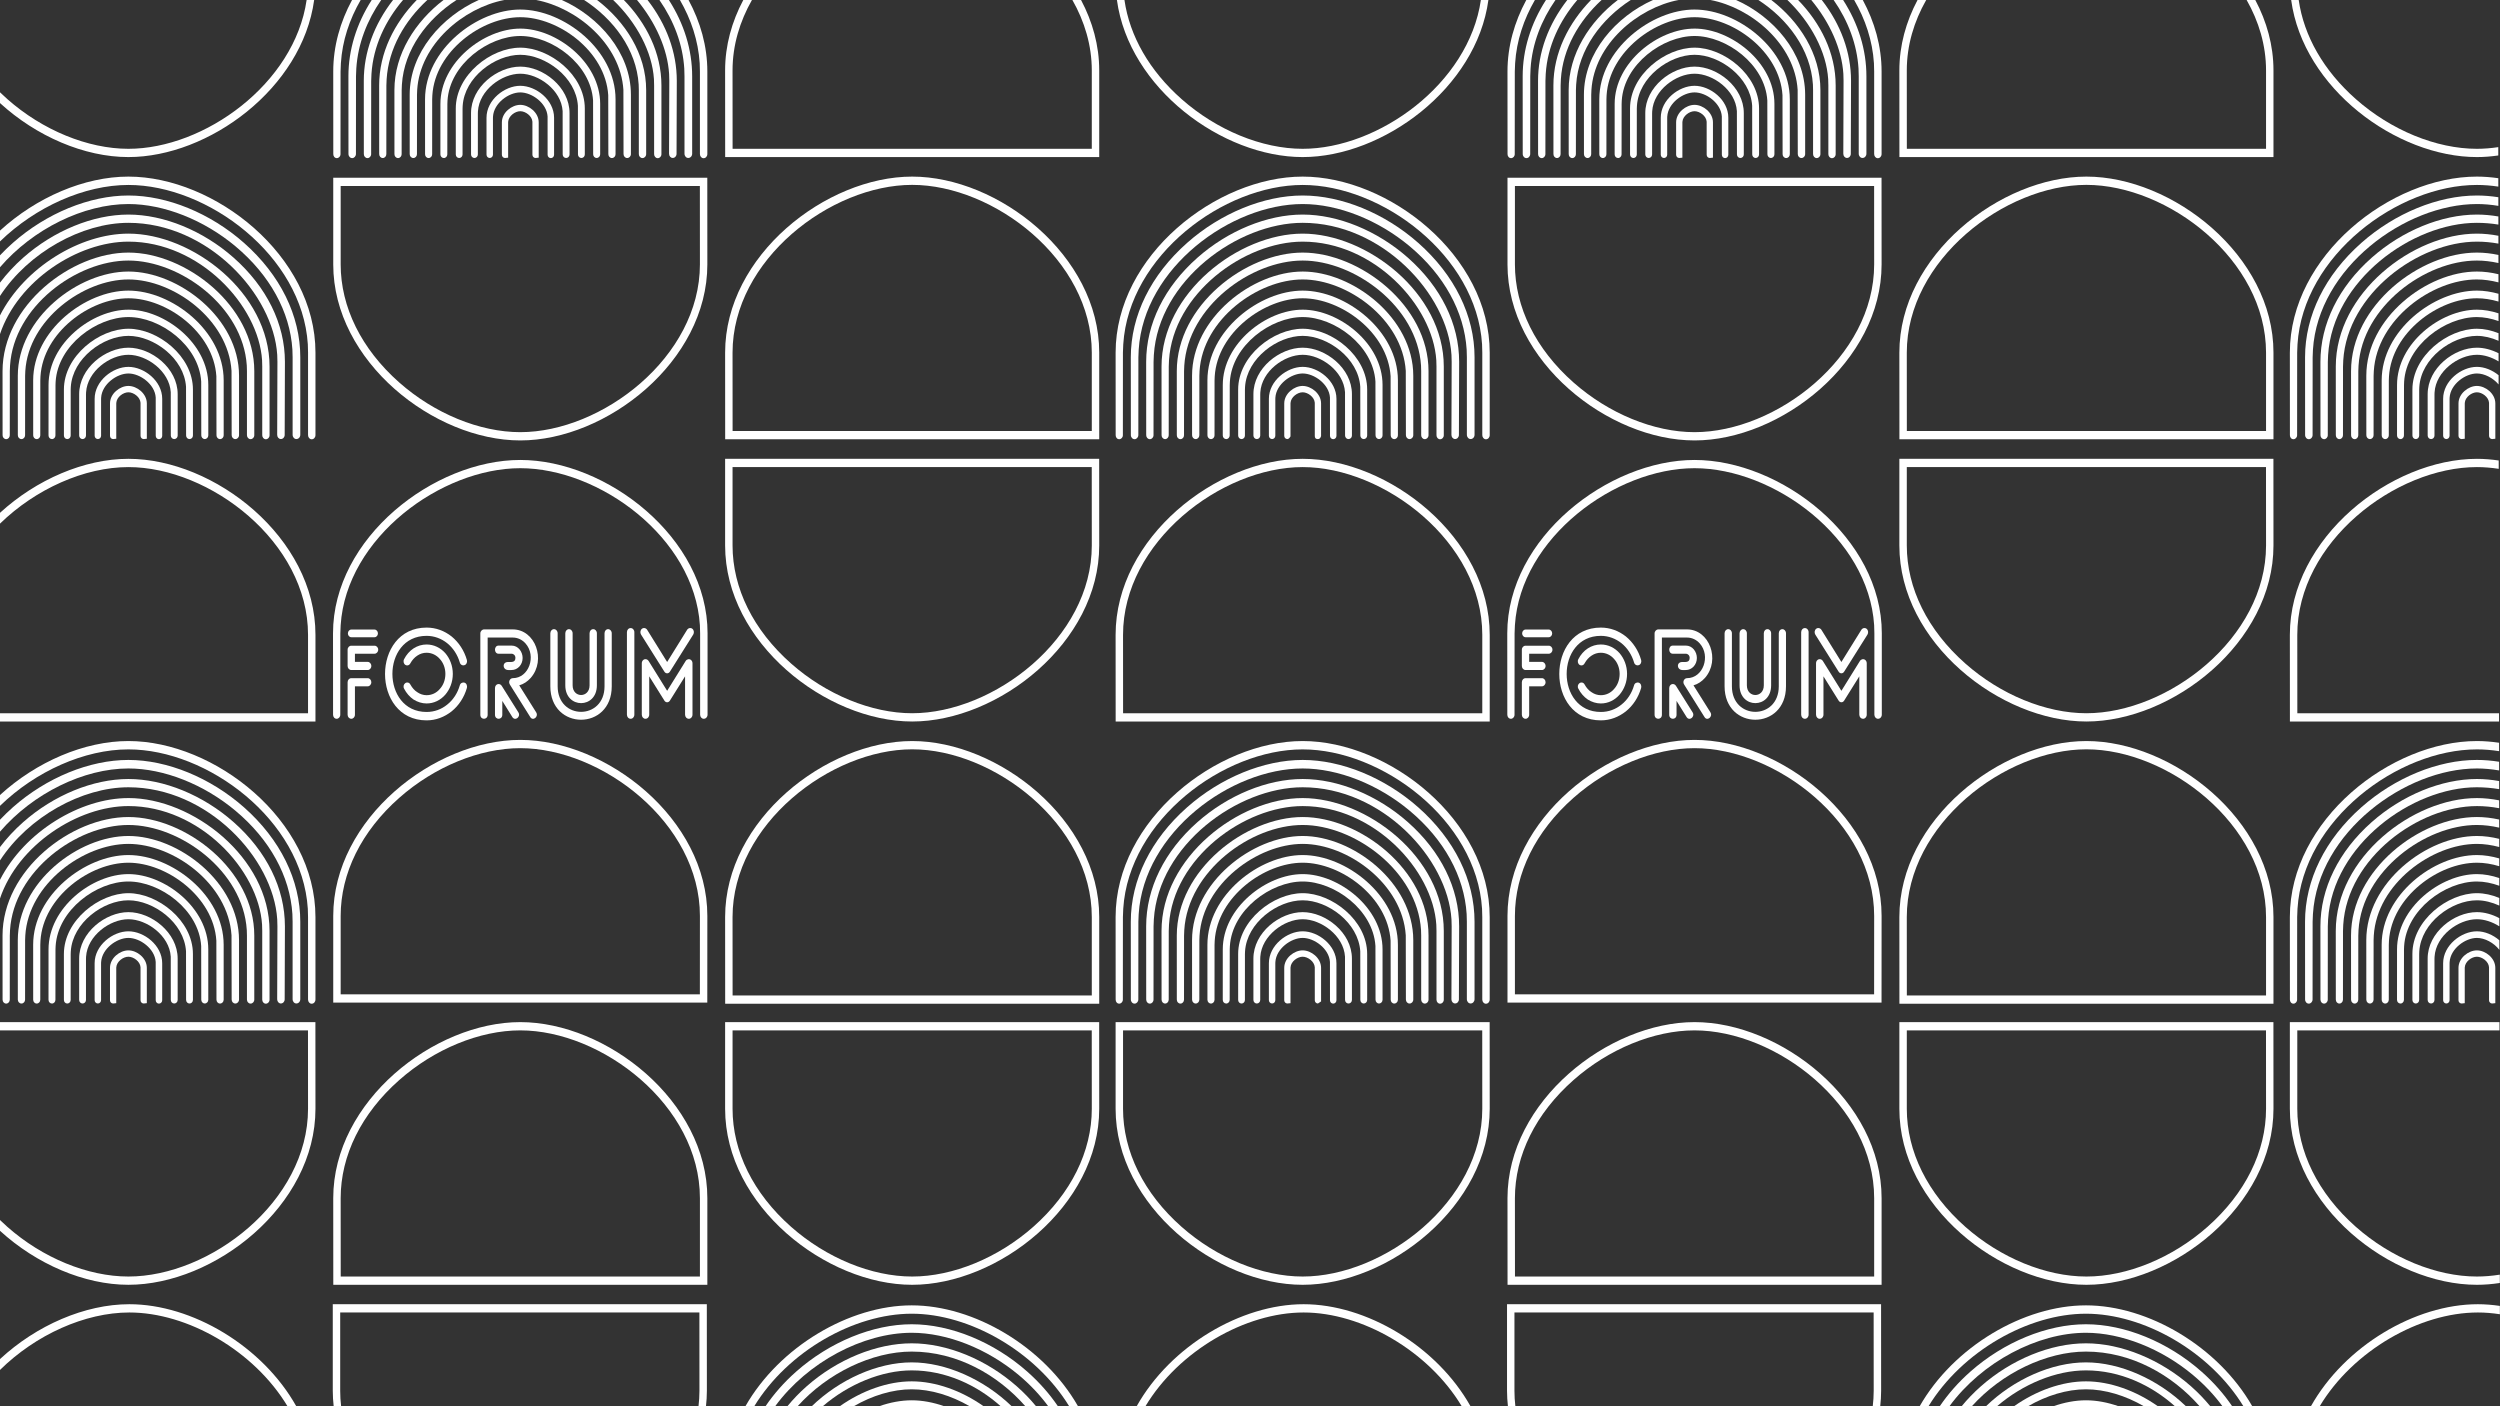 <svg xmlns="http://www.w3.org/2000/svg" id="Ebene_1" viewBox="0 0 453.543 255.118"><rect x="0" y="0" width="453.543" height="255.118" fill="#333333" stroke="none"/><defs><style>      .st0 {        fill: none;      }      .st1 {        fill: #fff;      }    </style></defs><path class="st0" d="M345.926,84.738v14.221c0,7.754,3.768,15.356,10.609,21.407,6.391,5.653,14.607,9.028,21.978,9.028,14.76,0,32.587-13.576,32.587-30.435l-.009-14.221-65.165-0Z"></path><path class="st0" d="M356.535,222.558c6.391,5.653,14.607,9.028,21.978,9.028,7.37 0,15.586-3.375,21.978-9.028,6.841-6.051,10.609-13.654,10.609-21.407l-.009-14.221h-65.165v14.221c0,7.754,3.768,15.356,10.609,21.407Z"></path><path class="st0" d="M72.412,195.957c-6.841,6.051-10.609,13.654-10.609,21.407l.009,14.221h65.165v-14.221c0-16.859-17.827-30.435-32.587-30.435-7.37-0-15.586,3.375-21.978,9.028Z"></path><path class="st0" d="M94.39,135.73c-7.37,0-15.586,3.375-21.978,9.028-6.841,6.051-10.609,13.654-10.609,21.407v14.221h65.165l.009-14.222c0-16.858-17.827-30.434-32.587-30.434Z"></path><path class="st0" d="M132.897,84.738v14.221c0,7.754,3.768,15.356,10.609,21.407,6.391,5.653,14.607,9.028,21.978,9.028,14.76,0,32.587-13.576,32.587-30.435l-.009-14.221-65.165-0Z"></path><path class="st0" d="M165.484,135.937c-14.76,0-32.587,13.576-32.587,30.435l.009,14.221h65.165v-14.221c0-16.859-17.827-30.435-32.587-30.435Z"></path><path class="st0" d="M143.506,222.558c6.391,5.653,14.607,9.028,21.978,9.028,7.37 0,15.586-3.375,21.978-9.028,6.841-6.051,10.609-13.654,10.609-21.407l-.009-14.221h-65.165v14.221c0,7.754,3.768,15.356,10.609,21.407Z"></path><path class="st0" d="M214.347,222.558c6.391,5.653,14.607,9.028,21.978,9.028,14.76,0,32.587-13.576,32.587-30.435l-.009-14.221h-65.165v14.221c0,7.754,3.768,15.356,10.609,21.407Z"></path><path class="st0" d="M378.513,135.937c-14.76,0-32.587,13.576-32.587,30.435l.009,14.221h65.165v-14.221c0-16.859-17.827-30.435-32.587-30.435Z"></path><path class="st0" d="M236.325,84.738c-14.76,0-32.587,13.576-32.587,30.435l.009,14.221,65.165 0v-14.221c0-16.858-17.828-30.433-32.587-30.435Z"></path><path class="st0" d="M72.412,69.375c6.391,5.653,14.607,9.028,21.978,9.028,14.76,0,32.587-13.576,32.587-30.435l-.009-14.221-65.165-0v14.221c0,7.754,3.768,15.356,10.609,21.407Z"></path><path class="st0" d="M285.441,69.375c6.391,5.653,14.607,9.028,21.978,9.028,14.76,0,32.587-13.576,32.587-30.435l-.009-14.221-65.165-0v14.221c0,7.754,3.768,15.356,10.609,21.407Z"></path><path class="st0" d="M285.441,195.957c-6.841,6.051-10.609,13.654-10.609,21.407l.009,14.221h65.165v-14.221c0-16.859-17.827-30.435-32.587-30.435-7.37-0-15.586,3.375-21.978,9.028Z"></path><path class="st0" d="M378.512,33.539c-14.76,0-32.587,13.576-32.587,30.435l.009,14.221h65.165v-14.221c0-16.859-17.827-30.435-32.587-30.435Z"></path><path class="st0" d="M165.484,33.539c-14.76,0-32.587,13.576-32.587,30.435l.009,14.221h65.165v-14.221c0-16.859-17.827-30.435-32.587-30.435Z"></path><path class="st0" d="M307.419,135.73c-7.37,0-15.586,3.375-21.978,9.028-6.841,6.051-10.609,13.654-10.609,21.407v14.221h65.165l.009-14.222c0-16.858-17.827-30.434-32.587-30.434Z"></path><path class="st1" d="M416.776,129.394l-.009-14.221c0-16.859,17.827-30.435,32.587-30.435,1.299 0,2.623.111,3.955.315l-.002-1.513c-1.328-.193-2.651-.301-3.953-.301-15.597,0-33.935,14.298-33.935,31.935l.01,15.721h37.943l-.002-1.5h-36.594Z"></path><path class="st1" d="M415.419,201.15c0,17.637,18.337,31.935,33.935,31.935,1.37,0,2.761-.116,4.159-.33l-.002-1.512c-1.401.224-2.792.342-4.157.342-7.37,0-15.586-3.375-21.978-9.028-6.841-6.051-10.609-13.654-10.609-21.407v-14.221h36.682l-.002-1.5h-38.028v15.721Z"></path><path class="st1" d="M449.354,28.496c1.277,0,2.574-.105,3.877-.291l-.002-1.512c-1.305.195-2.602.303-3.874.303-7.37,0-15.586-3.375-21.978-9.028C421.551,12.816,417.964,6.537,417.024,0h-1.367c2.172,16.019,19.128,28.496,33.697,28.496Z"></path><g><path class="st1" d="M449.354,135.952c1.322,0,2.669.11,4.026.321l-.002-1.524c-1.352-.2-2.698-.311-4.024-.311-15.597,0-33.935,14.298-33.935,31.935l.01,14.982c0,.403.265.726.642.726.356,0,.665-.323.665-.726l.01-14.982.06-1.515c1.024-16.142,18.229-28.905,32.547-28.905Z"></path><path class="st1" d="M449.353,172.412c-1.545,0-3.341,1.387-3.341,3.175l.001,5.892c0,.317.255.575.567.575l.568-.061v-6.386l.005-.113c.067-1.068,1.258-1.928,2.199-1.928.94,0,2.132.86,2.199,1.907l.003,6.004c0,.318.255.577.568.577l.571-.064v-6.403c0-1.788-1.797-3.175-3.342-3.175Z"></path><path class="st1" d="M449.353,139.413c1.315,0,2.666.127,4.031.359l-0-.164-.002-1.25-0-.161c-1.359-.219-2.708-.332-4.029-.332-7.043,0-14.88,3.212-20.962,8.592-6.589,5.827-10.217,13.198-10.217,20.755l.009,14.107c0,.424.298.756.679.756.367,0,.678-.347.678-.756l.009-14.104.056-1.386c.943-14.878,16.767-26.417,29.749-26.417Z"></path><path class="st1" d="M449.353,142.824c1.37,0,2.717.119,4.035.341l-0-.19-.001-1.04-0-.24c-1.361-.24-2.713-.37-4.033-.37-6.414,0-13.55,2.924-19.088,7.822-5.999,5.307-9.303,12.02-9.303,18.903l.009,13.29c0,.411.291.733.662.733.365,0,.662-.329.662-.733l.009-13.285.051-1.26c.856-13.5,15.217-23.972,26.998-23.972Z"></path><path class="st1" d="M449.353,156.51c1.319,0,2.691.223,4.055.637l-.001-.651-0-.117-.001-.648c-1.362-.388-2.73-.611-4.053-.611-7.827,0-17.28,7.263-17.28,16.281l.006,9.975c0,.385.282.686.643.686.354,0,.644-.309.644-.686l.004-9.962.03-.751c.506-7.971,8.991-14.152,15.954-14.152Z"></path><path class="st1" d="M449.353,163.331c1.322,0,2.726.349,4.065.958l-.002-1.387c-1.345-.556-2.738-.864-4.063-.864-5.301,0-11.703,4.923-11.703,11.037l.003,8.341c0,.354.274.642.612.642s.612-.287.612-.642l.004-8.325.019-.495c.331-5.218,5.891-9.265,10.452-9.265Z"></path><path class="st1" d="M449.353,166.763c1.338,0,2.789.479,4.07,1.289l-.002-1.484c-1.301-.694-2.719-1.092-4.068-1.092-4.132,0-8.935,3.685-8.935,8.435l.003,7.504c0,.352.276.639.617.639s.617-.286.617-.639l.003-7.486.014-.368c.243-3.829,4.329-6.799,7.682-6.799Z"></path><path class="st1" d="M453.427,170.585c-1.171-1.014-2.677-1.63-4.073-1.63-2.834,0-6.128,2.531-6.128,5.795l.002,6.705c0,.329.261.597.582.597s.583-.268.583-.597l.002-6.686.009-.241c.154-2.422,2.834-4.373,4.95-4.373,1.416,0,3.08.875,4.076,2.174l-.002-1.743Z"></path><path class="st1" d="M449.353,159.921c1.319,0,2.703.279,4.06.771l-.002-1.399c-1.358-.457-2.735-.715-4.058-.715-6.564,0-14.491,6.093-14.491,13.659l-.003,9.159c0,.372.275.663.627.663.347,0,.628-.298.628-.663l.012-9.145.024-.623c.419-6.594,7.441-11.708,13.203-11.708Z"></path><path class="st1" d="M449.353,153.098c1.319,0,2.685.208,4.05.565l-.001-.565-.001-.35-.001-.565c-1.363-.337-2.725-.521-4.048-.521-9.09,0-20.067,8.432-20.067,18.901l.006,10.789c0,.397.289.707.658.707.362,0,.657-.317.657-.707l.006-10.778.035-.876c.593-9.349,10.542-16.6,18.705-16.6Z"></path><path class="st1" d="M449.353,149.666c1.319,0,2.68.171,4.045.484l-.001-.442-.001-.585-.001-.443c-1.362-.299-2.72-.458-4.043-.458-10.343,0-22.835,9.592-22.835,21.503l.007,11.633c0,.398.286.71.652.71.36,0,.652-.318.652-.71l.007-11.624.04-1.005c.682-10.735,12.104-19.064,21.477-19.064Z"></path><path class="st1" d="M449.353,146.236c1.375,0,2.724.139,4.04.387l-0-.28-.001-.824-0-.321c-1.361-.268-2.716-.414-4.038-.414-11.597,0-25.604,10.752-25.604,24.105l.008,12.461c0,.399.285.712.648.712.356,0,.647-.319.647-.712l.008-12.455.044-1.132c.77-12.123,13.667-21.526,24.248-21.526Z"></path></g><g><path class="st1" d="M449.355,33.553c1.276,0,2.575.106,3.883.302l-.002-1.525c-1.304-.186-2.602-.291-3.881-.291-15.597,0-33.935,14.298-33.935,31.935l.01,14.982c0,.403.265.726.642.726.356,0,.665-.323.665-.726l.01-14.982.06-1.515c1.024-16.142,18.229-28.905,32.547-28.905Z"></path><path class="st1" d="M449.356,70.014c-1.545,0-3.342,1.387-3.342,3.175l.001,5.891c0,.317.255.575.568.575l.568-.061-.001-6.381.006-.118c.067-1.067,1.258-1.927,2.199-1.927s2.132.859,2.198,1.91l.004,6.001c0,.317.255.576.567.576l.572-.062v-6.403c0-1.788-1.797-3.175-3.342-3.175Z"></path><path class="st1" d="M449.356,37.015c1.269,0,2.571.116,3.888.333l-0-.164-.002-1.244-0-.16c-1.311-.204-2.611-.312-3.885-.312-7.044,0-14.88,3.212-20.963,8.592-6.589,5.827-10.217,13.198-10.217,20.755l.01,14.107c0,.424.298.756.678.756.374,0,.678-.339.678-.756l.01-14.104.055-1.387c.944-14.877,16.768-26.416,29.75-26.416Z"></path><path class="st1" d="M449.356,40.425c1.32,0,2.62.111,3.892.318l-0-.192-.001-1.04-0-.24c-1.313-.223-2.616-.343-3.89-.343-6.414,0-13.55,2.924-19.089,7.822-5.999,5.306-9.303,12.02-9.303,18.902l.009,13.291c0,.411.291.733.663.733.365,0,.662-.329.662-.733l.009-13.286.05-1.259c.856-13.501,15.217-23.973,26.999-23.973Z"></path><path class="st1" d="M449.356,54.111c1.272,0,2.595.211,3.912.597l-.001-.647v-.119s-.001-.649-.001-.649c-1.315-.362-2.633-.573-3.909-.573-7.827,0-17.28,7.263-17.28,16.28l.005,9.976c0,.384.283.685.644.685.354,0,.643-.308.643-.685l.004-9.963.03-.749c.506-7.972,8.992-14.153,15.955-14.153Z"></path><path class="st1" d="M449.356,60.933c1.275,0,2.626.326,3.921.895l-.002-1.377c-1.301-.52-2.642-.812-3.919-.812-5.302,0-11.704,4.923-11.704,11.037l.004,8.342c0,.359.269.641.612.641.338,0,.612-.287.612-.641l.003-8.326.021-.494c.33-5.218,5.89-9.265,10.452-9.265Z"></path><path class="st1" d="M449.356,64.364c1.288,0,2.682.441,3.926,1.197l-.002-1.472c-1.261-.647-2.626-1.012-3.924-1.012-4.133,0-8.937,3.686-8.937,8.437l.003,7.503c0,.352.276.64.617.64s.618-.287.618-.64l.002-7.484.015-.369c.243-3.829,4.329-6.799,7.682-6.799Z"></path><path class="st1" d="M453.285,68.07c-1.149-.943-2.589-1.514-3.93-1.514-2.834,0-6.128,2.531-6.128,5.795l.001,6.706c0,.329.262.597.583.597s.582-.268.582-.597l.002-6.688.009-.24c.154-2.422,2.835-4.373,4.951-4.373,1.35,0,2.926.795,3.932,1.993l-.002-1.679Z"></path><path class="st1" d="M449.356,57.522c1.273,0,2.606.262,3.916.722l-.002-1.401c-1.311-.427-2.638-.663-3.914-.663-6.564,0-14.492,6.093-14.492,13.659l-.003,9.159c0,.372.275.663.628.663.347,0,.628-.298.628-.663l.011-9.145.024-.623c.419-6.594,7.441-11.709,13.204-11.709Z"></path><path class="st1" d="M449.356,50.699c1.273,0,2.589.195,3.907.528l-.001-.566-.001-.348-.001-.565c-1.315-.315-2.628-.486-3.905-.486-9.09,0-20.067,8.432-20.067,18.901l.006,10.789c0,.397.289.707.657.707.362,0,.657-.317.657-.707l.006-10.777.036-.878c.592-9.348,10.541-16.599,18.705-16.599Z"></path><path class="st1" d="M449.356,47.268c1.273,0,2.585.159,3.902.451l-.001-.442-.001-.586-.001-.44c-1.314-.278-2.623-.426-3.9-.426-10.343,0-22.835,9.591-22.835,21.502l.007,11.634c0,.398.286.71.652.71.36,0,.652-.318.652-.71l.007-11.625.04-1.004c.682-10.735,12.104-19.064,21.477-19.064Z"></path><path class="st1" d="M449.356,43.837c1.325,0,2.626.129,3.897.359l-0-.279-.001-.825-.001-.32c-1.313-.25-2.619-.387-3.895-.387-11.597,0-25.604,10.752-25.604,24.105l.007,12.461c0,.399.285.712.648.712.357,0,.648-.319.648-.712l.008-12.455.044-1.132c.77-12.123,13.667-21.526,24.248-21.526Z"></path></g><path class="st1" d="M412.447,63.974c0-17.637-18.337-31.935-33.935-31.935s-33.935,14.298-33.935,31.935l.01,15.721h67.859v-15.721ZM411.099,78.195h-65.165l-.009-14.221c0-16.859,17.827-30.435,32.587-30.435s32.587,13.576,32.587,30.435v14.221Z"></path><path class="st1" d="M344.578,201.15c0,17.637,18.337,31.935,33.935,31.935,15.597 0,33.935-14.298,33.935-31.935l-.01-15.721h-67.86v15.721ZM345.926,186.929h65.165l.009,14.221c0,7.754-3.768,15.356-10.609,21.407-6.391,5.653-14.607,9.028-21.978,9.028-7.37,0-15.586-3.375-21.978-9.028-6.841-6.051-10.609-13.654-10.609-21.407v-14.221Z"></path><path class="st1" d="M344.588,28.496h67.859v-15.721c0-4.543-1.224-8.862-3.297-12.774h-1.571c2.203,3.882,3.52,8.206,3.52,12.774v14.221h-65.165l-.009-14.221c0-4.569,1.317-8.893,3.52-12.774h-1.571c-2.073,3.913-3.297,8.231-3.297,12.774l.01,15.721Z"></path><path class="st1" d="M412.447,166.372c0-17.637-18.337-31.935-33.935-31.935s-33.935,14.298-33.935,31.935l.01,15.721h67.859v-15.721ZM411.099,180.594h-65.165l-.009-14.221c0-16.859,17.827-30.435,32.587-30.435s32.587,13.576,32.587,30.435v14.221Z"></path><path class="st1" d="M412.437,83.238l-67.86-0v15.721c0,17.637,18.337,31.935,33.935,31.935s33.935-14.298,33.935-31.935l-.01-15.721ZM378.513,129.394c-7.37,0-15.586-3.375-21.978-9.028-6.841-6.051-10.609-13.654-10.609-21.407v-14.221l65.165 0.0.009,14.221c0,16.859-17.827,30.435-32.587,30.435Z"></path><g><path class="st1" d="M378.428,236.814c-11.284,0-23.998,7.486-30.169,18.304h1.604c6.105-9.969,18.102-16.789,28.566-16.789s22.46,6.82,28.566,16.789h1.604c-6.171-10.818-18.885-18.304-30.169-18.304Z"></path><path class="st1" d="M399.391,248.835c-6.082-5.38-13.919-8.592-20.962-8.592s-14.88,3.212-20.963,8.592c-2.193,1.939-4.049,4.052-5.561,6.283h1.753c5.895-8.035,15.981-13.329,24.772-13.329,6.427,0,13.69,2.871,19.433,7.68,2.073,1.736,3.855,3.636,5.335,5.649h1.755c-1.512-2.231-3.369-4.344-5.561-6.283Z"></path><path class="st1" d="M397.517,251.524c-5.538-4.898-12.674-7.822-19.088-7.822s-13.55,2.924-19.089,7.822c-1.285,1.136-2.438,2.34-3.469,3.594h1.852c5.455-6.054,13.553-9.918,20.706-9.918,8.214,0,15.637,4.227,20.618,9.918h1.939c-1.032-1.253-2.184-2.457-3.469-3.594Z"></path><path class="st1" d="M372.515,255.118h11.828c-1.974-.697-3.986-1.08-5.914-1.08s-3.939.383-5.914,1.08Z"></path><path class="st1" d="M365.38,255.118h2.536c3.36-1.95,7.074-3.075,10.513-3.075s7.154,1.125,10.513,3.075h2.536c-4.01-2.831-8.717-4.518-13.049-4.518s-9.039,1.687-13.049,4.518Z"></path><path class="st1" d="M360.29,255.118h2.002c4.694-4.035,10.717-6.506,16.136-6.506,6.166,0,11.834,2.653,16.142,6.506h1.996c-5.067-4.89-11.945-7.958-18.138-7.958s-13.071,3.067-18.139,7.958Z"></path></g><path class="st1" d="M449.522,238.107c1.313,0,2.651.112,3.998.32l-.002-1.513c-1.343-.197-2.68-.307-3.996-.307-11.356,0-24.157,7.583-30.283,18.512h1.591c6.062-10.091,18.156-17.012,28.692-17.012Z"></path><path class="st1" d="M273.484,47.967c0,17.637,18.337,31.935,33.935,31.935s33.935-14.298,33.935-31.935l-.01-15.721-67.859-0v15.721ZM274.832,33.746l65.165 0.0.009,14.221c0,16.859-17.827,30.435-32.587,30.435-7.37,0-15.586-3.375-21.978-9.028-6.841-6.051-10.609-13.654-10.609-21.407v-14.221Z"></path><path class="st1" d="M307.419,134.23c-15.597,0-33.935,14.298-33.935,31.935v15.721h67.859l.01-15.721c0-17.637-18.337-31.935-33.935-31.935ZM339.997,180.386h-65.165v-14.221c0-7.754,3.768-15.356,10.609-21.407,6.391-5.653,14.607-9.028,21.978-9.028,14.76,0,32.587,13.576,32.587,30.434l-.009,14.222Z"></path><path class="st1" d="M290.42,126.12c-.614,0-1.189-.199-1.665-.529-.515-.309-.952-.816-1.269-1.39-.178-.375-.575-.485-.912-.287-.317.221-.436.639-.238,1.014.416.816,1.011,1.5,1.725,1.986.714.441,1.526.706,2.359.706,1.328,0,2.518-.596,3.39-1.588.833-.971,1.368-2.294,1.368-3.772s-.535-2.802-1.368-3.772c-.872-.971-2.062-1.566-3.39-1.566-.833,0-1.645.243-2.359.706-.714.463-1.308,1.147-1.725,1.963-.198.375-.079.838.238,1.037.337.199.734.066.912-.309.317-.574.753-1.059,1.269-1.39.496-.331,1.051-.508,1.665-.508.952,0,1.804.441,2.399,1.125.634.684,1.011,1.654,1.011,2.713,0,1.081-.377,2.052-1.011,2.736-.595.706-1.447,1.125-2.399,1.125Z"></path><path class="st1" d="M297.299,120.671c.357-.11.535-.529.436-.926-.496-1.743-1.487-3.221-2.775-4.279-1.289-1.015-2.835-1.611-4.54-1.611-10.051,0-10.051,16.832,0,16.832,1.705,0,3.251-.618,4.54-1.632,1.289-1.037,2.28-2.537,2.775-4.258.099-.397-.079-.839-.436-.949-.357-.11-.753.088-.852.485-.416,1.434-1.209,2.647-2.3,3.507-1.031.838-2.319,1.324-3.727,1.324-8.267,0-8.267-13.81,0-13.81,1.408,0,2.696.507,3.727,1.323,1.091.882,1.883,2.096,2.3,3.508.099.397.496.618.852.485Z"></path><path class="st1" d="M305.186,120.098c-1.071,0-1.031,1.39,0,1.456.218.022.476,0,.654,0,1.091,0,2.002-.949,2.002-2.184,0-1.125-.793-2.25-2.002-2.25h-2.359c-.872,0-.872,1.478,0,1.478h2.359c.377,0,.694.309.694.75,0,.86-.734.75-1.348.75Z"></path><path class="st1" d="M306.058,114.185h-5.214c-.357,0-.674.331-.674.728v14.758c0,.971,1.328.971,1.328,0v-14.008h4.56c.892,0,1.705.397,2.3,1.059,2.042,2.294.615,6.309-2.3,6.309-.496,0-.892.64-.496,1.214l3.667,5.846c.476.794,1.566-.066,1.071-.86l-3.073-4.897c.793-.221,1.506-.706,2.082-1.346,2.855-3.265.813-8.803-3.251-8.803Z"></path><path class="st1" d="M302.826,129.672c0,.971,1.328.971,1.328,0v-2.515l1.824,2.934c.515.794,1.586-.066,1.09-.86l-3.033-4.831c-.377-.552-1.209-.331-1.209.463v4.809Z"></path><path class="st1" d="M313.523,114.141c-.357,0-.654.331-.654.75v9.618c0,8.074,11.141,8.096,11.141,0v-9.618c0-.419-.297-.75-.654-.75-.377,0-.654.331-.654.75v9.618c0,6.177-8.504,6.177-8.504,0v-9.618c0-.419-.297-.75-.674-.75Z"></path><path class="st1" d="M316.239,114.141c-.357,0-.654.331-.654.75v9.442c0,4.302,5.729,4.302,5.729,0v-9.442c0-.419-.297-.75-.654-.75-.396,0-.674.331-.674.75v9.442c0,2.338-3.073,2.338-3.073,0v-9.442c0-.419-.297-.75-.674-.75Z"></path><path class="st1" d="M328.112,129.65v-14.957c0-.419-.297-.75-.674-.75-.377,0-.674.331-.674.75v14.957c0,.419.297.75.674.75.377,0,.674-.331.674-.75Z"></path><path class="st1" d="M276.091,129.672c0,.397.297.728.674.728.357,0,.654-.331.654-.728v-5.162h2.32c.357,0,.654-.331.654-.75,0-.397-.297-.728-.654-.728h-2.974c-.377,0-.674.331-.674.728v5.912Z"></path><path class="st1" d="M276.091,120.826c0,.397.297.728.674.728h2.974c.357,0,.654-.331.654-.728,0-.419-.297-.75-.654-.75h-2.32v-1.478h3.549c.377,0,.674-.331.674-.728,0-.419-.297-.728-.674-.728h-4.203c-.377,0-.674.309-.674.728v2.956Z"></path><path class="st1" d="M276.768,115.607h4.196c.346,0,.627-.312.627-.698s-.281-.698-.627-.698h-4.196c-.346,0-.627.312-.627.698s.281.698.627.698Z"></path><path class="st1" d="M341.394,114.91c0-17.377-18.359-31.465-33.975-31.465s-33.975,14.087-33.975,31.465l.01,14.762c0,.397.278.728.654.728.357,0,.654-.331.654-.728l.01-14.762.06-1.492c1.026-15.904,18.25-28.48,32.586-28.48s31.56,12.576,32.586,28.48l.041,1.492v14.74c0,.419.297.75.654.75.396,0,.694-.331.694-.75v-14.74Z"></path><path class="st1" d="M338.004,130.4c.357,0,.654-.331.654-.75v-9.332c0-.221-.099-.463-.278-.596-.297-.242-.733-.154-.952.177l-3.37,5.427-3.37-5.427c-.218-.331-.654-.419-.952-.177-.178.133-.278.375-.278.596v9.332c0,.419.297.75.654.75.397,0,.694-.331.694-.75v-6.949l2.76,4.417c.238.381.744.381.982,0l2.76-4.417v6.949c0,.419.297.75.694.75Z"></path><path class="st1" d="M338.638,114.075c-.297-.243-.733-.154-.951.176l-3.628,5.846-3.628-5.846c-.218-.331-.654-.419-.951-.176-.297.243-.357.706-.159,1.037l4.248,6.756c.238.379.742.379.981,0l4.248-6.756c.198-.331.139-.794-.159-1.037Z"></path><g><path class="st1" d="M276.894,0c-2.141,3.967-3.41,8.358-3.41,12.982l.01,14.982c0,.403.265.726.642.726.356,0,.665-.323.665-.726l.01-14.982.06-1.515c.26-4.091,1.562-7.963,3.589-11.467h-1.566Z"></path><path class="st1" d="M337.943,0h-1.566c2.028,3.504,3.33,7.376,3.589,11.467l.041,1.515v14.96c0,.425.297.761.653.761.396,0,.693-.336.693-.761v-14.96c0-4.624-1.269-9.014-3.41-12.982Z"></path><path class="st1" d="M307.419,19.022c-1.545,0-3.342,1.387-3.342,3.175l.001,5.892c0,.317.255.575.568.575l.568-.061-.001-6.382.006-.117c.067-1.068,1.258-1.928,2.199-1.928s2.132.859,2.198,1.911l.004,6c0,.318.255.577.567.577l.572-.064v-6.403c0-1.788-1.797-3.175-3.342-3.175Z"></path><path class="st1" d="M334.185,0h-1.529c2.675,3.853,4.237,8.101,4.512,12.437l.038,1.386v14.06c0,.428.304.776.678.776.4,0,.715-.341.715-.776v-14.06c0-4.799-1.468-9.521-4.224-13.822h-.19Z"></path><path class="st1" d="M281.987,0h-1.524c-2.755,4.301-4.223,9.024-4.223,13.822l.01,14.107c0,.424.298.756.678.756.374,0,.678-.339.678-.756l.01-14.104.055-1.386c.288-4.535,1.964-8.757,4.515-12.44h-.197Z"></path><path class="st1" d="M285.836,0h-1.504c-3.451,4.445-5.305,9.505-5.305,14.66l.009,13.29c0,.412.291.734.663.734.365,0,.662-.329.662-.734l.009-13.285.05-1.26c.318-5.014,2.501-9.608,5.721-13.405h-.305Z"></path><path class="st1" d="M330.201,0h-1.604c3.398,4.109,5.535,8.904,5.821,13.4l.034,1.26-.044,13.244c0,.415.297.752.662.752.391,0,.696-.33.696-.752l.043-13.244c0-5.156-1.854-10.215-5.305-14.66h-.304Z"></path><path class="st1" d="M307.419,1.73c-7.827,0-17.28,7.263-17.28,16.28l.005,9.976c0,.384.283.685.644.685.354,0,.643-.308.643-.685l.004-9.963.03-.75c.507-7.972,8.992-14.153,15.955-14.153s15.448,6.182,15.954,14.142l.021,10.713c0,.384.288.697.643.697.371,0,.663-.307.663-.697v-9.964c0-9.018-9.453-16.28-17.28-16.28Z"></path><path class="st1" d="M307.419,8.648c-5.302,0-11.704,4.923-11.704,11.037l.004,8.342c0,.359.269.641.612.641.338,0,.612-.287.612-.641l.003-8.326.021-.495c.33-5.217,5.89-9.264,10.452-9.264s10.121,4.047,10.452,9.249l.014,8.828c0,.357.274.648.612.648.351,0,.625-.284.625-.648v-8.334c0-6.114-6.402-11.037-11.703-11.037Z"></path><path class="st1" d="M307.419,12.086c-4.133,0-8.937,3.685-8.937,8.435l.003,7.504c0,.352.276.639.617.639s.618-.286.618-.639l.002-7.485.015-.368c.243-3.829,4.329-6.8,7.682-6.8s7.439,2.971,7.681,6.784l.011,7.863c0,.355.276.644.617.644.352,0,.627-.283.627-.644v-7.498c0-4.751-4.804-8.435-8.935-8.435Z"></path><path class="st1" d="M307.419,15.565c-2.834,0-6.128,2.531-6.128,5.795l.001,6.706c0,.329.262.597.583.597s.582-.268.582-.597l.002-6.688.009-.241c.154-2.422,2.835-4.373,4.951-4.373s4.797,1.95,4.949,4.356l.007,6.964c0,.331.262.601.583.601.325,0,.589-.27.589-.601v-6.724c0-3.264-3.294-5.795-6.128-5.795Z"></path><path class="st1" d="M307.419,5.189c-6.564,0-14.492,6.093-14.492,13.658l-.003,9.159c0,.372.275.664.628.664.347,0,.628-.298.628-.664l.011-9.145.024-.623c.419-6.594,7.441-11.708,13.204-11.708s12.785,5.114,13.203,11.695l.017,9.764c0,.37.281.672.628.672.361,0,.644-.295.644-.672v-9.143c0-7.565-7.928-13.658-14.492-13.658Z"></path><path class="st1" d="M314.954,0h-4.648c7.453,1.422,15.294,8.038,15.819,16.297l.024,11.651c0,.398.295.721.657.721.382,0,.681-.316.681-.721v-10.776C327.486,9.534,321.643,2.986,314.954,0Z"></path><path class="st1" d="M304.532,0h-4.648c-6.689,2.986-12.533,9.534-12.533,17.172l.006,10.789c0,.398.289.708.657.708.362,0,.657-.317.657-.708l.006-10.777.036-.877C289.237,8.039,297.079,1.422,304.532,0Z"></path><path class="st1" d="M295.842,0h-2.353c-5.123,3.938-8.906,9.783-8.906,16.335l.007,11.634c0,.398.286.709.652.709.36,0,.652-.317.652-.709l.007-11.625.04-1.005c.405-6.375,4.598-11.902,9.9-15.339Z"></path><path class="st1" d="M321.348,0h-2.352c5.301,3.437,9.494,8.961,9.899,15.331l.027,1.004v11.618c0,.399.292.725.652.725.381,0,.679-.318.679-.725v-11.618c0-6.552-3.783-12.398-8.906-16.335Z"></path><path class="st1" d="M325.77,0h-1.506c4.299,4.12,7.089,9.44,7.401,14.365l.031,1.132v12.471c0,.401.291.729.647.729.38,0,.678-.32.678-.729v-12.471c0-5.912-2.749-11.312-6.817-15.497h-.435Z"></path><path class="st1" d="M290.553,0h-1.921c-4.068,4.185-6.817,9.585-6.817,15.497l.007,12.461c0,.399.285.712.648.712.357,0,.648-.319.648-.712l.008-12.455.044-1.132c.355-5.587,3.289-10.594,7.382-14.371Z"></path></g><path class="st1" d="M307.419,185.429c-15.597-0-33.935,14.298-33.935,31.935l.01,15.721h67.86v-15.721c0-17.637-18.338-31.935-33.935-31.935ZM340.006,217.364v14.221h-65.165l-.009-14.221c0-7.754,3.768-15.356,10.609-21.407,6.391-5.653,14.607-9.028,21.978-9.028,14.76,0,32.587,13.576,32.587,30.435Z"></path><path class="st1" d="M270.26,115.173c0-17.637-18.337-31.935-33.935-31.935-15.597,0-33.935,14.298-33.935,31.935l.01,15.721,67.86 0v-15.721ZM268.912,129.394l-65.165-0-.009-14.221c0-16.859,17.827-30.435,32.587-30.435,14.759.002,32.587,13.577,32.587,30.435v14.221Z"></path><path class="st1" d="M202.39,201.15c0,17.637,18.337,31.935,33.935,31.935s33.935-14.298,33.935-31.935l-.01-15.721h-67.86v15.721ZM203.738,186.929h65.165l.009,14.221c0,16.859-17.827,30.435-32.587,30.435-7.37,0-15.586-3.375-21.978-9.028-6.841-6.051-10.609-13.654-10.609-21.407v-14.221Z"></path><path class="st1" d="M236.325,28.496C250.894,28.496,267.85,16.019,270.022,0h-1.366c-2.199,15.228-18.59,26.996-32.331,26.996-7.37,0-15.586-3.375-21.978-9.028C208.522,12.816,204.935,6.537,203.995,0h-1.367c2.172,16.019,19.128,28.496,33.697,28.496Z"></path><g><path class="st1" d="M236.325,134.437c-15.597,0-33.935,14.298-33.935,31.935l.01,14.982c0,.403.265.726.641.726.356,0,.665-.323.665-.726l.01-14.982.06-1.515c1.024-16.142,18.229-28.905,32.547-28.905s31.523,12.764,32.547,28.905l.041,1.515v14.96c0,.425.297.761.653.761.396,0,.693-.336.693-.761v-14.96c0-17.637-18.337-31.935-33.935-31.935Z"></path><path class="st1" d="M236.325,172.412c-1.545,0-3.342,1.387-3.342,3.175l.001,5.892c0,.317.255.575.568.575l.568-.061v-6.386l.005-.113c.067-1.068,1.258-1.928,2.199-1.928s2.132.859,2.198,1.911l.004,6c0,.318.255.577.568.577l.571-.378v-6.089c0-1.788-1.797-3.175-3.342-3.175Z"></path><path class="st1" d="M257.288,146.458c-6.083-5.38-13.92-8.592-20.963-8.592s-14.88,3.212-20.963,8.592c-6.588,5.827-10.216,13.198-10.216,20.755l.009,14.107c0,.424.298.756.678.756.368,0,.678-.347.678-.756l.009-14.104.055-1.386c.944-14.878,16.768-26.417,29.75-26.417,6.427,0,13.69,2.871,19.433,7.68,6.217,5.207,9.881,11.861,10.316,18.734l.038,1.386v14.06c0,.428.304.776.678.776.4,0,.715-.341.715-.776v-14.06c0-7.557-3.629-14.928-10.217-20.755Z"></path><path class="st1" d="M255.413,149.148c-5.538-4.898-12.674-7.822-19.088-7.822s-13.55,2.924-19.088,7.822c-5.999,5.307-9.303,12.02-9.303,18.903l.008,13.29c0,.411.291.733.663.733.366,0,.663-.329.663-.733l.008-13.285.05-1.26c.857-13.5,15.217-23.972,26.998-23.972,14.349,0,26.295,12.886,26.999,23.967l.034,1.26-.044,13.244c0,.415.297.752.662.752.391,0,.696-.33.696-.752l.043-13.244c0-6.884-3.304-13.597-9.303-18.903Z"></path><path class="st1" d="M236.325,155.119c-7.827,0-17.28,7.263-17.28,16.281l.005,9.975c0,.385.282.686.643.686.354,0,.642-.309.642-.686l.005-9.962.03-.751c.506-7.971,8.992-14.152,15.955-14.152s15.449,6.182,15.955,14.142l.019,10.713c0,.384.288.697.643.697.371,0,.663-.307.663-.697v-9.964c0-9.019-9.453-16.281-17.28-16.281Z"></path><path class="st1" d="M236.325,162.038c-5.301,0-11.704,4.923-11.704,11.037l.003,8.341c0,.36.269.642.613.642.338,0,.613-.287.613-.642l.003-8.325.019-.495c.331-5.218,5.891-9.265,10.453-9.265s10.121,4.047,10.452,9.25l.014,8.828c0,.357.274.648.612.648.352,0,.626-.284.626-.648v-8.334c0-6.114-6.402-11.037-11.704-11.037Z"></path><path class="st1" d="M236.325,165.477c-4.133,0-8.936,3.685-8.936,8.435l.002,7.504c0,.352.277.639.617.639.341,0,.618-.286.618-.639l.002-7.485.015-.369c.243-3.829,4.329-6.799,7.682-6.799s7.439,2.97,7.681,6.783l.011,7.864c0,.355.276.644.617.644.352,0,.627-.283.627-.644v-7.498c0-4.751-4.804-8.435-8.935-8.435Z"></path><path class="st1" d="M236.325,168.955c-2.834,0-6.128,2.531-6.128,5.795l.001,6.705c0,.329.262.597.583.597s.582-.268.582-.597l.002-6.686.009-.241c.154-2.422,2.835-4.373,4.951-4.373s4.797,1.95,4.949,4.357l.008,6.962c0,.331.261.601.582.601.325,0,.589-.27.589-.601v-6.724c0-3.264-3.294-5.795-6.128-5.795Z"></path><path class="st1" d="M236.325,158.578c-6.564,0-14.492,6.093-14.492,13.659l-.003,9.159c0,.372.276.663.628.663.346,0,.627-.298.627-.663l.011-9.146.025-.622c.418-6.594,7.441-11.708,13.204-11.708s12.785,5.114,13.203,11.695l.017,9.763c0,.371.281.673.628.673.361,0,.644-.296.644-.673v-9.142c0-7.566-7.928-13.659-14.492-13.659Z"></path><path class="st1" d="M236.325,151.661c-9.089,0-20.067,8.432-20.067,18.901l.006,10.789c0,.397.289.707.658.707.362,0,.657-.317.657-.707l.006-10.778.035-.876c.594-9.349,10.543-16.6,18.706-16.6s18.112,7.251,18.705,16.59l.024,11.651c0,.397.295.72.657.72.382,0,.681-.316.681-.72v-10.776c0-10.47-10.977-18.901-20.067-18.901Z"></path><path class="st1" d="M236.325,148.223c-10.343,0-22.835,9.592-22.835,21.503l.006,11.633c0,.398.287.71.653.71.36,0,.653-.318.653-.71l.007-11.624.04-1.005c.681-10.735,12.104-19.064,21.477-19.064s20.795,8.328,21.477,19.056l.027,1.004v11.618c0,.399.292.725.652.725.381,0,.679-.318.679-.725v-11.618c0-11.911-12.492-21.503-22.835-21.503Z"></path><path class="st1" d="M236.325,144.783c-11.597,0-25.604,10.752-25.604,24.105l.008,12.461c0,.399.285.712.648.712.357,0,.648-.319.648-.712l.007-12.455.045-1.132c.769-12.123,13.666-21.526,24.248-21.526,12.886,0,23.615,11.571,24.247,21.52l.031,1.132v12.471c0,.401.291.729.647.729.38,0,.678-.32.678-.729v-12.471c0-13.352-14.007-24.105-25.604-24.105Z"></path></g><g><path class="st1" d="M236.327,32.039c-15.597,0-33.935,14.298-33.935,31.935l.01,14.982c0,.403.265.726.642.726.356,0,.665-.323.665-.726l.01-14.982.06-1.515c1.024-16.142,18.229-28.905,32.547-28.905s31.523,12.764,32.547,28.905l.041,1.515v14.96c0,.425.297.761.653.761.396,0,.693-.336.693-.761v-14.96c0-17.637-18.338-31.935-33.935-31.935Z"></path><path class="st1" d="M236.326,70.014c-1.545,0-3.341,1.387-3.341,3.175l.001,5.891c0,.317.249.575.567.575s.568-.489.568-.489v-5.957l.005-.113c.068-1.068,1.259-1.928,2.199-1.928s2.132.859,2.199,1.906l.003,6.005c0,.317.1.576.568.576s.571-.561.571-.561v-5.904c0-1.788-1.797-3.175-3.342-3.175Z"></path><path class="st1" d="M257.289,44.06c-6.083-5.38-13.919-8.592-20.963-8.592s-14.879,3.212-20.962,8.592c-6.588,5.827-10.216,13.198-10.216,20.755l.009,14.107c0,.424.298.756.678.756.368,0,.678-.347.678-.756l.009-14.104.055-1.387c.944-14.877,16.768-26.416,29.75-26.416,6.427,0,13.691,2.871,19.433,7.68,6.217,5.206,9.881,11.86,10.317,18.733l.038,1.387v14.059c0,.429.304.777.678.777.4,0,.714-.342.714-.777v-14.059c0-7.557-3.628-14.928-10.217-20.755Z"></path><path class="st1" d="M255.415,46.749c-5.539-4.898-12.675-7.822-19.089-7.822s-13.55,2.924-19.088,7.822c-5.999,5.306-9.303,12.02-9.303,18.902l.008,13.291c0,.411.291.733.663.733.366,0,.663-.329.663-.733l.008-13.286.05-1.259c.857-13.501,15.217-23.973,26.998-23.973,14.349,0,26.295,12.887,26.999,23.968l.034,1.259-.043,13.244c0,.415.297.753.662.753.39,0,.695-.33.695-.753l.044-13.244c0-6.883-3.304-13.597-9.303-18.902Z"></path><path class="st1" d="M236.326,52.721c-7.826,0-17.279,7.263-17.279,16.28l.005,9.976c0,.384.282.685.643.685.354,0,.642-.308.642-.685l.005-9.963.03-.75c.506-7.971,8.991-14.152,15.954-14.152s15.45,6.182,15.955,14.142l.019,10.713c0,.384.289.696.644.696.371,0,.662-.306.662-.696v-9.965c0-9.018-9.453-16.28-17.28-16.28Z"></path><path class="st1" d="M236.326,59.639c-5.301,0-11.704,4.923-11.704,11.037l.003,8.342c0,.359.269.641.613.641.338,0,.613-.287.613-.641l.003-8.326.019-.494c.331-5.218,5.891-9.265,10.452-9.265s10.122,4.047,10.453,9.25l.014,8.828c0,.357.274.647.612.647.351,0,.625-.284.625-.647v-8.335c0-6.114-6.402-11.037-11.704-11.037Z"></path><path class="st1" d="M236.326,63.077c-4.132,0-8.935,3.686-8.935,8.437l.002,7.503c0,.352.277.64.618.64s.617-.287.617-.64l.003-7.485.014-.368c.243-3.829,4.329-6.799,7.682-6.799s7.439,2.97,7.682,6.782l.01,7.865c0,.355.277.644.618.644.352,0,.627-.283.627-.644v-7.498c0-4.751-4.804-8.437-8.937-8.437Z"></path><path class="st1" d="M236.326,66.556c-2.834,0-6.128,2.531-6.128,5.795l.002,6.706c0,.329.261.597.582.597s.583-.268.583-.597l.002-6.688.009-.24c.154-2.422,2.834-4.373,4.95-4.373s4.797,1.951,4.95,4.356l.007,6.964c0,.331.262.601.583.601.325,0,.589-.27.589-.601v-6.725c0-3.264-3.295-5.795-6.129-5.795Z"></path><path class="st1" d="M236.326,56.18c-6.564,0-14.492,6.093-14.492,13.659l-.003,9.159c0,.372.276.663.628.663.346,0,.627-.298.627-.663l.011-9.146.025-.622c.418-6.594,7.441-11.709,13.203-11.709s12.785,5.115,13.203,11.696l.018,9.763c0,.371.281.673.628.673.361,0,.644-.296.644-.673v-9.142c0-7.566-7.928-13.659-14.492-13.659Z"></path><path class="st1" d="M236.326,49.263c-9.089,0-20.067,8.432-20.067,18.901l.006,10.789c0,.397.289.707.658.707.362,0,.657-.317.657-.707l.006-10.778.035-.877c.593-9.348,10.543-16.599,18.706-16.599s18.113,7.251,18.706,16.589l.024,11.651c0,.398.295.721.657.721.381,0,.68-.316.68-.721v-10.775c0-10.47-10.977-18.901-20.067-18.901Z"></path><path class="st1" d="M236.326,45.824c-10.343,0-22.835,9.591-22.835,21.502l.006,11.634c0,.398.287.71.653.71.36,0,.652-.318.652-.71l.007-11.625.04-1.004c.681-10.735,12.104-19.064,21.476-19.064s20.795,8.328,21.477,19.056l.027,1.003v11.619c0,.399.292.725.652.725.381,0,.679-.318.679-.725v-11.619c0-11.911-12.492-21.502-22.836-21.502Z"></path><path class="st1" d="M236.326,42.385c-11.597,0-25.604,10.752-25.604,24.105l.008,12.461c0,.399.285.712.648.712.357,0,.648-.319.648-.712l.007-12.455.045-1.132c.769-12.123,13.666-21.526,24.247-21.526,12.887,0,23.616,11.571,24.247,21.52l.031,1.132v12.47c0,.402.291.73.648.73.38,0,.678-.32.678-.73v-12.47c0-13.352-14.007-24.105-25.605-24.105Z"></path></g><path class="st1" d="M60.455,47.967c0,17.637,18.337,31.935,33.935,31.935s33.935-14.298,33.935-31.935l-.01-15.721-67.859-0v15.721ZM61.803,33.746l65.165 0.0.009,14.221c0,16.859-17.827,30.435-32.587,30.435-7.37,0-15.586-3.375-21.978-9.028-6.841-6.051-10.609-13.654-10.609-21.407v-14.221Z"></path><path class="st1" d="M94.39,134.23c-15.597,0-33.935,14.298-33.935,31.935v15.721h67.859l.01-15.721c0-17.637-18.337-31.935-33.935-31.935ZM126.968,180.386H61.803v-14.221c0-7.754,3.768-15.356,10.609-21.407,6.391-5.653,14.607-9.028,21.978-9.028,14.76,0,32.587,13.576,32.587,30.434l-.009,14.222Z"></path><path class="st1" d="M77.391,126.12c-.614,0-1.189-.199-1.665-.529-.515-.309-.952-.816-1.269-1.39-.178-.375-.575-.485-.912-.287-.317.221-.436.639-.238,1.014.416.816,1.011,1.5,1.725,1.986.714.441,1.526.706,2.359.706,1.328,0,2.518-.596,3.39-1.588.833-.971,1.368-2.294,1.368-3.772s-.535-2.802-1.368-3.772c-.872-.971-2.062-1.566-3.39-1.566-.833,0-1.645.243-2.359.706-.714.463-1.308,1.147-1.725,1.963-.198.375-.079.838.238,1.037.337.199.734.066.912-.309.317-.574.753-1.059,1.269-1.39.496-.331,1.051-.508,1.665-.508.952,0,1.804.441,2.399,1.125.634.684,1.011,1.654,1.011,2.713,0,1.081-.377,2.052-1.011,2.736-.595.706-1.447,1.125-2.399,1.125Z"></path><path class="st1" d="M84.27,120.671c.357-.11.535-.529.436-.926-.496-1.743-1.487-3.221-2.775-4.279-1.289-1.015-2.835-1.611-4.54-1.611-10.051,0-10.051,16.832,0,16.832,1.705,0,3.251-.618,4.54-1.632,1.289-1.037,2.28-2.537,2.775-4.258.099-.397-.079-.839-.436-.949-.357-.11-.753.088-.853.485-.416,1.434-1.209,2.647-2.3,3.507-1.031.838-2.319,1.324-3.727,1.324-8.267,0-8.267-13.81,0-13.81,1.408,0,2.696.507,3.727,1.323,1.091.882,1.883,2.096,2.3,3.508.099.397.496.618.853.485Z"></path><path class="st1" d="M92.157,120.098c-1.071,0-1.031,1.39,0,1.456.218.022.476,0,.654,0,1.091,0,2.002-.949,2.002-2.184,0-1.125-.793-2.25-2.002-2.25h-2.359c-.872,0-.872,1.478,0,1.478h2.359c.377,0,.694.309.694.75,0,.86-.733.75-1.348.75Z"></path><path class="st1" d="M93.029,114.185h-5.214c-.357,0-.674.331-.674.728v14.758c0,.971,1.328.971,1.328,0v-14.008h4.56c.892,0,1.705.397,2.3,1.059,2.042,2.294.615,6.309-2.3,6.309-.496,0-.892.64-.496,1.214l3.667,5.846c.476.794,1.566-.066,1.071-.86l-3.073-4.897c.793-.221,1.506-.706,2.082-1.346,2.855-3.265.813-8.803-3.251-8.803Z"></path><path class="st1" d="M89.798,129.672c0,.971,1.328.971,1.328,0v-2.515l1.824,2.934c.515.794,1.586-.066,1.09-.86l-3.033-4.831c-.377-.552-1.209-.331-1.209.463v4.809Z"></path><path class="st1" d="M100.494,114.141c-.357,0-.654.331-.654.75v9.618c0,8.074,11.141,8.096,11.141,0v-9.618c0-.419-.297-.75-.654-.75-.377,0-.654.331-.654.75v9.618c0,6.177-8.504,6.177-8.504,0v-9.618c0-.419-.297-.75-.674-.75Z"></path><path class="st1" d="M103.21,114.141c-.357,0-.654.331-.654.75v9.442c0,4.302,5.729,4.302,5.729,0v-9.442c0-.419-.297-.75-.654-.75-.397,0-.674.331-.674.75v9.442c0,2.338-3.073,2.338-3.073,0v-9.442c0-.419-.297-.75-.674-.75Z"></path><path class="st1" d="M115.083,129.65v-14.957c0-.419-.297-.75-.674-.75-.377,0-.674.331-.674.75v14.957c0,.419.297.75.674.75.377,0,.674-.331.674-.75Z"></path><path class="st1" d="M63.062,129.672c0,.397.297.728.674.728.357,0,.654-.331.654-.728v-5.162h2.32c.357,0,.654-.331.654-.75,0-.397-.297-.728-.654-.728h-2.974c-.377,0-.674.331-.674.728v5.912Z"></path><path class="st1" d="M63.062,120.826c0,.397.297.728.674.728h2.974c.357,0,.654-.331.654-.728,0-.419-.297-.75-.654-.75h-2.32v-1.478h3.549c.377,0,.674-.331.674-.728,0-.419-.297-.728-.674-.728h-4.203c-.377,0-.674.309-.674.728v2.956Z"></path><path class="st1" d="M63.74,115.607h4.195c.346,0,.627-.312.627-.698s-.281-.698-.627-.698h-4.195c-.346,0-.627.312-.627.698s.281.698.627.698Z"></path><path class="st1" d="M128.365,114.91c0-17.377-18.359-31.465-33.975-31.465s-33.975,14.087-33.975,31.465l.01,14.762c0,.397.278.728.654.728.357,0,.654-.331.654-.728l.01-14.762.06-1.492c1.026-15.904,18.25-28.48,32.586-28.48s31.56,12.576,32.586,28.48l.041,1.492v14.74c0,.419.297.75.654.75.397,0,.694-.331.694-.75v-14.74Z"></path><path class="st1" d="M124.975,130.4c.357,0,.654-.331.654-.75v-9.332c0-.221-.099-.463-.277-.596-.297-.242-.734-.154-.952.177l-3.37,5.427-3.37-5.427c-.218-.331-.654-.419-.952-.177-.178.133-.277.375-.277.596v9.332c0,.419.297.75.654.75.397,0,.694-.331.694-.75v-6.949l2.76,4.417c.238.381.744.381.982,0l2.76-4.417v6.949c0,.419.297.75.694.75Z"></path><path class="st1" d="M125.61,114.075c-.297-.243-.733-.154-.951.176l-3.628,5.846-3.628-5.846c-.218-.331-.654-.419-.951-.176-.297.243-.357.706-.159,1.037l4.248,6.756c.238.379.742.379.981,0l4.248-6.756c.198-.331.139-.794-.159-1.037Z"></path><g><path class="st1" d="M63.866,0c-2.141,3.967-3.41,8.358-3.41,12.982l.01,14.982c0,.403.265.726.642.726.356,0,.665-.323.665-.726l.01-14.982.06-1.515C62.102,7.376,63.404,3.504,65.432,0h-1.566Z"></path><path class="st1" d="M124.914,0h-1.566c2.028,3.504,3.33,7.376,3.589,11.467l.041,1.515v14.96c0,.425.297.761.653.761.396,0,.693-.336.693-.761v-14.96C128.325,8.358,127.055,3.967,124.914,0Z"></path><path class="st1" d="M94.39,19.022c-1.545,0-3.341,1.387-3.341,3.175l.001,5.892c0,.317.255.575.568.575l.567-.061.001-6.386.004-.113c.068-1.067,1.259-1.928,2.2-1.928s2.132.86,2.199,1.909l.003,6.002c0,.318.255.577.568.577l.571-.064v-6.403c0-1.788-1.796-3.175-3.341-3.175Z"></path><path class="st1" d="M121.156,0h-1.528c2.675,3.853,4.237,8.101,4.512,12.437l.038,1.386v14.06c0,.428.304.776.678.776.4,0,.714-.341.714-.776v-14.06C125.569,9.024,124.101,4.301,121.346,0h-.19Z"></path><path class="st1" d="M68.958,0h-1.524c-2.755,4.301-4.224,9.024-4.224,13.822l.009,14.107c0,.424.298.756.678.756.368,0,.678-.347.678-.756l.009-14.104.055-1.386C64.928,7.904,66.604,3.683,69.155,0h-.197Z"></path><path class="st1" d="M117.172,0h-1.605c3.398,4.109,5.535,8.904,5.821,13.4l.035,1.26-.044,13.244c0,.415.297.752.663.752.39,0,.696-.33.696-.752l.044-13.244C122.782,9.505,120.928,4.445,117.477,0h-.305Z"></path><path class="st1" d="M72.807,0h-1.504c-3.451,4.445-5.305,9.505-5.305,14.66l.008,13.29c0,.412.291.734.663.734.366,0,.663-.329.663-.734l.008-13.285.05-1.26C67.71,8.392,69.893,3.797,73.112,0h-.305Z"></path><path class="st1" d="M94.39,1.73c-7.827,0-17.28,7.263-17.28,16.28l.005,9.976c0,.384.282.685.643.685.354,0,.643-.308.643-.685l.005-9.963.03-.75c.506-7.972,8.992-14.153,15.955-14.153s15.449,6.182,15.954,14.142l.021,10.713c0,.384.288.697.643.697.372,0,.663-.307.663-.697v-9.964c0-9.018-9.453-16.28-17.28-16.28Z"></path><path class="st1" d="M94.39,8.648c-5.301,0-11.704,4.923-11.704,11.037l.003,8.342c0,.353.275.641.613.641s.613-.287.613-.641l.003-8.326.019-.495c.331-5.217,5.891-9.264,10.453-9.264s10.122,4.047,10.452,9.249l.014,8.828c0,.357.275.648.613.648.351,0,.626-.284.626-.648v-8.334c0-6.114-6.403-11.037-11.704-11.037Z"></path><path class="st1" d="M94.39,12.086c-4.132,0-8.936,3.685-8.936,8.435l.002,7.504c0,.352.277.639.618.639.34,0,.617-.286.617-.639l.002-7.485.015-.368c.244-3.829,4.33-6.8,7.682-6.8s7.439,2.971,7.681,6.784l.01,7.863c0,.355.277.644.617.644.352,0,.627-.283.627-.644v-7.498c0-4.751-4.804-8.435-8.936-8.435Z"></path><path class="st1" d="M94.39,15.565c-2.834,0-6.129,2.531-6.129,5.795l.002,6.706c0,.329.262.597.583.597s.583-.268.583-.597l.001-6.686.01-.242c.154-2.422,2.834-4.373,4.95-4.373s4.796,1.951,4.95,4.356l.006,6.964c0,.331.262.601.583.601.325,0,.59-.27.59-.601v-6.724c0-3.264-3.295-5.795-6.129-5.795Z"></path><path class="st1" d="M94.39,5.189c-6.564,0-14.492,6.093-14.492,13.658l-.003,9.159c0,.372.276.664.628.664.346,0,.627-.298.627-.664l.011-9.146.025-.622c.418-6.594,7.441-11.708,13.204-11.708s12.785,5.114,13.203,11.695l.017,9.764c0,.37.281.672.627.672.361,0,.644-.295.644-.672v-9.143c0-7.565-7.928-13.658-14.492-13.658Z"></path><path class="st1" d="M91.504,0h-4.648c-6.689,2.986-12.533,9.534-12.533,17.172l.006,10.789c0,.398.289.708.658.708.362,0,.657-.317.657-.708l.006-10.778.035-.876C76.209,8.039,84.051,1.422,91.504,0Z"></path><path class="st1" d="M101.925,0h-4.648c7.453,1.422,15.294,8.038,15.819,16.297l.024,11.651c0,.398.295.721.657.721.382,0,.681-.316.681-.721v-10.776C114.457,9.534,108.614,2.986,101.925,0Z"></path><path class="st1" d="M82.813,0h-2.353c-5.123,3.938-8.906,9.783-8.906,16.335l.006,11.634c0,.398.287.709.653.709.36,0,.652-.317.652-.709l.007-11.625.04-1.005C73.318,8.964,77.511,3.437,82.813,0Z"></path><path class="st1" d="M108.32,0h-2.352c5.302,3.437,9.494,8.961,9.898,15.331l.028,1.004v11.618c0,.399.292.725.652.725.381,0,.679-.318.679-.725v-11.618C117.226,9.783,113.443,3.938,108.32,0Z"></path><path class="st1" d="M112.742,0h-1.506c4.299,4.12,7.089,9.44,7.402,14.365l.03,1.132v12.471c0,.401.291.729.648.729.38,0,.678-.32.678-.729v-12.471C119.994,9.585,117.245,4.185,113.177,0h-.435Z"></path><path class="st1" d="M77.524,0h-1.921c-4.068,4.185-6.817,9.585-6.817,15.497l.008,12.461c0,.399.285.712.648.712.357,0,.648-.319.648-.712l.007-12.455.045-1.132C70.497,8.784,73.431,3.777,77.524,0Z"></path></g><path class="st1" d="M94.39,185.429c-15.597-0-33.935,14.298-33.935,31.935l.01,15.721h67.86v-15.721c0-17.637-18.337-31.935-33.935-31.935ZM126.977,217.364v14.221H61.812l-.009-14.221c0-7.754,3.768-15.356,10.609-21.407,6.391-5.653,14.607-9.028,21.978-9.028,14.76,0,32.587,13.576,32.587,30.435Z"></path><path class="st1" d="M57.231,115.173c0-17.637-18.337-31.935-33.935-31.935-7.993,0-16.701,3.761-23.296,9.797v1.961c6.469-6.295,15.327-10.257,23.296-10.257,14.759.002,32.587,13.577,32.587,30.435v14.221l-55.883-0v1.5l57.231 0v-15.721Z"></path><path class="st1" d="M55.874,186.929l.009,14.221c0,16.859-17.827,30.435-32.587,30.435-7.37,0-15.586-3.375-21.978-9.028-.454-.401-.892-.81-1.319-1.225v1.956c6.596,6.035,15.303,9.796,23.296,9.796,15.597,0,33.935-14.298,33.935-31.935l-.01-15.721H0v1.5h55.874Z"></path><path class="st1" d="M23.296,26.996c-7.37,0-15.586-3.375-21.978-9.028-.454-.401-.892-.81-1.319-1.225v1.956c6.596,6.035,15.303,9.797,23.296,9.797C37.866,28.496,54.821,16.019,56.993,0h-1.366c-2.199,15.228-18.59,26.996-32.331,26.996Z"></path><path class="st1" d="M199.419,63.974c0-17.637-18.337-31.935-33.935-31.935s-33.935,14.298-33.935,31.935l.01,15.721h67.859v-15.721ZM198.071,78.195h-65.165l-.009-14.221c0-16.859,17.827-30.435,32.587-30.435s32.587,13.576,32.587,30.435v14.221Z"></path><g><path class="st1" d="M23.296,134.437c-7.993,0-16.701,3.761-23.296,9.796v1.962c6.47-6.288,15.328-10.244,23.296-10.244,14.319,0,31.523,12.764,32.547,28.905l.041,1.515v14.96c0,.425.297.761.653.761.396,0,.693-.336.693-.761v-14.96c0-17.637-18.337-31.935-33.935-31.935Z"></path><path class="st1" d="M23.296,172.412c-1.545,0-3.341,1.387-3.341,3.175l.001,5.892c0,.317.255.575.568.575l.567-.061.001-6.386.004-.113c.068-1.067,1.259-1.928,2.2-1.928s2.132.86,2.199,1.909l.003,6.002c0,.318.255.577.568.577l.571-.064v-6.403c0-1.788-1.796-3.175-3.341-3.175Z"></path><path class="st1" d="M44.259,146.458c-6.083-5.38-13.919-8.592-20.963-8.592s-14.88,3.212-20.963,8.592c-.825.73-1.603,1.483-2.333,2.258v2.163c6.008-6.981,15.204-11.466,23.296-11.466,6.427,0,13.691,2.871,19.433,7.68,6.217,5.206,9.881,11.861,10.317,18.734l.038,1.386v14.06c0,.428.304.776.678.776.4,0,.714-.341.714-.776v-14.06c0-7.557-3.628-14.928-10.216-20.755Z"></path><path class="st1" d="M42.385,149.148c-5.539-4.898-12.674-7.822-19.088-7.822s-13.55,2.924-19.088,7.822c-1.601,1.416-3.003,2.934-4.208,4.527v2.419c5.194-7.946,14.898-13.269,23.296-13.269,14.348,0,26.295,12.886,26.998,23.967l.035,1.26-.044,13.244c0,.415.297.752.663.752.39,0,.696-.33.696-.752l.044-13.244c0-6.884-3.304-13.597-9.303-18.903Z"></path><path class="st1" d="M23.296,155.119c-7.827,0-17.28,7.263-17.28,16.281l.005,9.975c0,.385.282.686.643.686.354,0,.643-.309.643-.686l.005-9.962.03-.751c.506-7.971,8.992-14.152,15.955-14.152s15.449,6.182,15.954,14.142l.021,10.713c0,.384.288.697.642.697.372,0,.663-.307.663-.697v-9.964c0-9.019-9.453-16.281-17.28-16.281Z"></path><path class="st1" d="M23.296,162.038c-5.301,0-11.704,4.923-11.704,11.037l.003,8.341c0,.36.269.642.613.642.338,0,.613-.287.613-.642l.003-8.325.019-.495c.331-5.218,5.891-9.265,10.453-9.265s10.122,4.047,10.452,9.25l.014,8.828c0,.357.275.648.613.648.351,0,.626-.284.626-.648v-8.334c0-6.114-6.403-11.037-11.704-11.037Z"></path><path class="st1" d="M23.296,165.477c-4.132,0-8.936,3.685-8.936,8.435l.002,7.504c0,.352.277.639.618.639.34,0,.617-.286.617-.639l.003-7.486.014-.368c.244-3.829,4.33-6.799,7.682-6.799s7.439,2.97,7.681,6.783l.01,7.864c0,.355.277.644.617.644.352,0,.627-.283.627-.644v-7.498c0-4.751-4.804-8.435-8.936-8.435Z"></path><path class="st1" d="M23.296,168.955c-2.834,0-6.129,2.531-6.129,5.795l.002,6.705c0,.329.262.597.583.597s.583-.268.583-.597l.001-6.686.01-.242c.154-2.422,2.834-4.373,4.95-4.373s4.797,1.951,4.95,4.356l.006,6.964c0,.331.262.601.583.601.325,0,.59-.27.59-.601v-6.724c0-3.264-3.295-5.795-6.129-5.795Z"></path><path class="st1" d="M23.296,158.578c-6.564,0-14.492,6.093-14.492,13.659l-.003,9.159c0,.372.275.663.627.663.346,0,.627-.298.627-.663l.011-9.146.025-.622c.418-6.594,7.441-11.708,13.204-11.708s12.785,5.114,13.203,11.695l.017,9.763c0,.371.281.673.627.673.361,0,.644-.296.644-.673v-9.142c0-7.566-7.928-13.659-14.492-13.659Z"></path><path class="st1" d="M23.296,151.661c-9.089,0-20.067,8.432-20.067,18.901l.006,10.789c0,.397.289.707.658.707.362,0,.657-.317.657-.707l.006-10.778.035-.876c.594-9.349,10.543-16.6,18.706-16.6s18.112,7.251,18.706,16.59l.024,11.651c0,.397.295.72.657.72.382,0,.681-.316.681-.72v-10.776c0-10.47-10.978-18.901-20.067-18.901Z"></path><path class="st1" d="M23.296,148.223c-10.343,0-22.835,9.592-22.835,21.503l.007,11.633c0,.398.287.71.653.71.36,0,.652-.318.652-.71l.007-11.624.04-1.005c.681-10.735,12.104-19.064,21.477-19.064s20.795,8.328,21.476,19.056l.028,1.004v11.618c0,.399.293.725.653.725.38,0,.679-.318.679-.725v-11.618c0-11.911-12.492-21.503-22.835-21.503Z"></path><path class="st1" d="M23.296,144.783c-8.74,0-18.846,6.109-23.296,14.833v3.386c3.277-9.737,14.149-16.768,23.296-16.768,12.886,0,23.616,11.571,24.248,21.52l.03,1.132v12.471c0,.401.291.729.648.729.38,0,.678-.32.678-.729v-12.471c0-13.352-14.007-24.105-25.604-24.105Z"></path></g><path class="st1" d="M131.549,201.15c0,17.637,18.338,31.935,33.935,31.935,15.597 0,33.935-14.298,33.935-31.935l-.01-15.721h-67.86v15.721ZM132.897,186.929h65.165l.009,14.221c0,7.754-3.768,15.356-10.609,21.407-6.391,5.653-14.607,9.028-21.978,9.028-7.37,0-15.586-3.375-21.978-9.028-6.841-6.051-10.609-13.654-10.609-21.407v-14.221Z"></path><path class="st1" d="M131.559,28.496h67.859v-15.721c0-4.543-1.224-8.862-3.297-12.774h-1.571c2.203,3.882,3.52,8.206,3.52,12.774v14.221h-65.165l-.009-14.221c0-4.569,1.317-8.893,3.52-12.774h-1.571c-2.073,3.913-3.297,8.231-3.297,12.774l.01,15.721Z"></path><path class="st1" d="M199.419,166.372c0-17.637-18.337-31.935-33.935-31.935s-33.935,14.298-33.935,31.935l.01,15.721h67.859v-15.721ZM198.071,180.594h-65.165l-.009-14.221c0-16.859,17.827-30.435,32.587-30.435s32.587,13.576,32.587,30.435v14.221Z"></path><path class="st1" d="M199.409,83.238l-67.86-0v15.721c0,17.637,18.338,31.935,33.935,31.935s33.935-14.298,33.935-31.935l-.01-15.721ZM165.484,129.394c-7.37,0-15.586-3.375-21.978-9.028-6.841-6.051-10.609-13.654-10.609-21.407v-14.221l65.165 0.0.009,14.221c0,16.859-17.827,30.435-32.587,30.435Z"></path><g><path class="st1" d="M23.298,32.039c-7.994,0-16.702,3.762-23.298,9.798v1.962c6.47-6.289,15.329-10.245,23.298-10.245,14.319,0,31.523,12.764,32.547,28.905l.041,1.515v14.96c0,.425.297.761.653.761.396,0,.693-.336.693-.761v-14.96c0-17.637-18.338-31.935-33.935-31.935Z"></path><path class="st1" d="M23.298,70.014c-1.545,0-3.341,1.387-3.341,3.175l.001,5.891c0,.317.255.575.568.575l.567-.061.001-6.383.004-.116c.068-1.067,1.259-1.927,2.2-1.927s2.132.859,2.199,1.908l.003,6.003c0,.317.255.576.568.576l.571-.062v-6.403c0-1.788-1.796-3.175-3.341-3.175Z"></path><path class="st1" d="M44.261,44.06c-6.083-5.38-13.919-8.592-20.963-8.592s-14.88,3.212-20.963,8.592c-.825.73-1.604,1.484-2.335,2.26v2.163c6.008-6.982,15.205-11.467,23.298-11.467,6.427,0,13.691,2.871,19.433,7.68,6.217,5.206,9.881,11.86,10.317,18.733l.038,1.387v14.059c0,.429.304.777.678.777.4,0,.714-.342.714-.777v-14.059c0-7.557-3.628-14.928-10.216-20.755Z"></path><path class="st1" d="M42.386,46.749c-5.539-4.898-12.674-7.822-19.088-7.822s-13.55,2.924-19.088,7.822c-1.601,1.416-3.004,2.935-4.21,4.528v2.419c5.193-7.947,14.899-13.271,23.298-13.271,14.348,0,26.295,12.887,26.998,23.968l.035,1.259-.044,13.244c0,.415.297.753.663.753.39,0,.696-.33.696-.753l.044-13.244c0-6.883-3.304-13.597-9.303-18.902Z"></path><path class="st1" d="M23.298,52.721c-7.827,0-17.28,7.263-17.28,16.28l.005,9.976c0,.384.282.685.643.685.354,0,.643-.308.643-.685l.005-9.963.03-.75c.506-7.971,8.992-14.152,15.955-14.152s15.449,6.182,15.954,14.142l.021,10.713c0,.384.288.696.642.696.372,0,.663-.306.663-.696v-9.965c0-9.018-9.453-16.28-17.28-16.28Z"></path><path class="st1" d="M23.298,59.639c-5.301,0-11.704,4.923-11.704,11.037l.003,8.342c0,.359.269.641.613.641.338,0,.613-.287.613-.641l.003-8.326.019-.494c.331-5.218,5.891-9.265,10.453-9.265s10.122,4.047,10.452,9.25l.014,8.828c0,.357.275.647.613.647.351,0,.626-.284.626-.647v-8.335c0-6.114-6.403-11.037-11.704-11.037Z"></path><path class="st1" d="M23.298,63.077c-4.132,0-8.936,3.686-8.936,8.437l.002,7.503c0,.352.277.64.618.64.34,0,.617-.287.617-.64l.002-7.484.015-.369c.243-3.829,4.329-6.799,7.682-6.799s7.439,2.97,7.681,6.783l.01,7.864c0,.355.277.644.617.644.352,0,.627-.283.627-.644v-7.498c0-4.751-4.804-8.437-8.936-8.437Z"></path><path class="st1" d="M23.298,66.556c-2.834,0-6.128,2.531-6.128,5.795l.002,6.706c0,.329.262.597.583.597s.583-.268.583-.597l.001-6.686.01-.241c.154-2.422,2.834-4.373,4.95-4.373s4.797,1.951,4.95,4.356l.006,6.964c0,.331.262.601.583.601.325,0,.59-.27.59-.601v-6.725c0-3.264-3.295-5.795-6.129-5.795Z"></path><path class="st1" d="M23.298,56.18c-6.564,0-14.492,6.093-14.492,13.659l-.003,9.159c0,.372.275.663.627.663.346,0,.628-.298.628-.663l.011-9.146.025-.622c.418-6.594,7.441-11.709,13.204-11.709s12.785,5.115,13.203,11.696l.017,9.763c0,.371.281.673.627.673.361,0,.644-.296.644-.673v-9.142c0-7.566-7.928-13.659-14.492-13.659Z"></path><path class="st1" d="M23.298,49.263c-9.089,0-20.067,8.432-20.067,18.901l.006,10.789c0,.397.289.707.658.707.362,0,.657-.317.657-.707l.006-10.778.035-.877c.593-9.348,10.543-16.599,18.706-16.599s18.113,7.251,18.706,16.589l.024,11.651c0,.398.295.721.657.721.382,0,.681-.316.681-.721v-10.775c0-10.47-10.978-18.901-20.067-18.901Z"></path><path class="st1" d="M23.298,45.824C12.955,45.824.462,55.415.462,67.326l.007,11.634c0,.398.287.71.653.71.36,0,.652-.318.652-.71l.007-11.625.04-1.004c.681-10.735,12.104-19.064,21.477-19.064s20.795,8.328,21.476,19.056l.028,1.003v11.619c0,.399.293.725.653.725.38,0,.679-.318.679-.725v-11.619c0-11.911-12.492-21.502-22.835-21.502Z"></path><path class="st1" d="M23.298,42.385c-8.741,0-18.849,6.11-23.298,14.836v3.388c3.275-9.74,14.149-16.772,23.298-16.772,12.886,0,23.616,11.571,24.248,21.52l.03,1.132v12.47c0,.402.291.73.648.73.38,0,.678-.32.678-.73v-12.47c0-13.352-14.007-24.105-25.604-24.105Z"></path></g><path class="st1" d="M341.259,236.607h-67.859v15.721c0,.941.063,1.87.164,2.79h1.349c-.108-.926-.166-1.857-.166-2.79v-14.221h65.165l.009,14.221c0,.942-.064,1.871-.171,2.79h1.355c.101-.92.164-1.849.164-2.79l-.01-15.721Z"></path><g><path class="st1" d="M165.4,236.814c-11.284,0-23.998,7.486-30.169,18.304h1.604c6.105-9.969,18.102-16.789,28.566-16.789s22.46,6.82,28.566,16.789h1.604c-6.171-10.818-18.885-18.304-30.169-18.304Z"></path><path class="st1" d="M186.363,248.835c-6.083-5.38-13.92-8.592-20.963-8.592s-14.88,3.212-20.963,8.592c-2.192,1.939-4.049,4.052-5.561,6.283h1.752c5.895-8.035,15.981-13.329,24.771-13.329,6.427,0,13.691,2.871,19.433,7.68,2.073,1.736,3.855,3.636,5.335,5.649h1.756c-1.512-2.231-3.369-4.344-5.561-6.283Z"></path><path class="st1" d="M184.488,251.524c-5.539-4.898-12.674-7.822-19.088-7.822s-13.55,2.924-19.088,7.822c-1.285,1.136-2.438,2.34-3.469,3.594h1.852c5.455-6.054,13.553-9.918,20.705-9.918,8.215,0,15.638,4.227,20.619,9.918h1.939c-1.032-1.253-2.185-2.457-3.469-3.594Z"></path><path class="st1" d="M159.486,255.118h11.828c-1.975-.697-3.987-1.08-5.914-1.08s-3.939.383-5.914,1.08Z"></path><path class="st1" d="M152.35,255.118h2.537c3.359-1.95,7.073-3.075,10.512-3.075s7.154,1.125,10.513,3.075h2.536c-4.011-2.831-8.717-4.518-13.05-4.518s-9.039,1.687-13.05,4.518Z"></path><path class="st1" d="M147.262,255.118h2.002c4.694-4.035,10.717-6.506,16.136-6.506,6.166,0,11.834,2.653,16.143,6.506h1.996c-5.067-4.89-11.946-7.958-18.138-7.958s-13.071,3.067-18.138,7.958Z"></path></g><path class="st1" d="M128.231,236.607H60.371v15.721c0,.941.063,1.87.164,2.79h1.349c-.108-.926-.166-1.857-.166-2.79v-14.221h65.165l.009,14.221c0,.942-.064,1.871-.171,2.79h1.355c.101-.92.164-1.849.164-2.79l-.01-15.721Z"></path><path class="st1" d="M236.493,236.607c-11.356,0-24.157,7.583-30.283,18.512h1.591c6.062-10.091,18.156-17.012,28.692-17.012s22.63,6.92,28.692,17.012h1.591c-6.126-10.929-18.927-18.512-30.283-18.512Z"></path><path class="st1" d="M23.465,236.607c-8.062,0-16.849,3.826-23.465,9.952v1.972c6.483-6.391,15.426-10.424,23.465-10.424,10.536,0,22.63,6.92,28.692,17.012h1.591c-6.126-10.929-18.927-18.512-30.283-18.512Z"></path></svg>